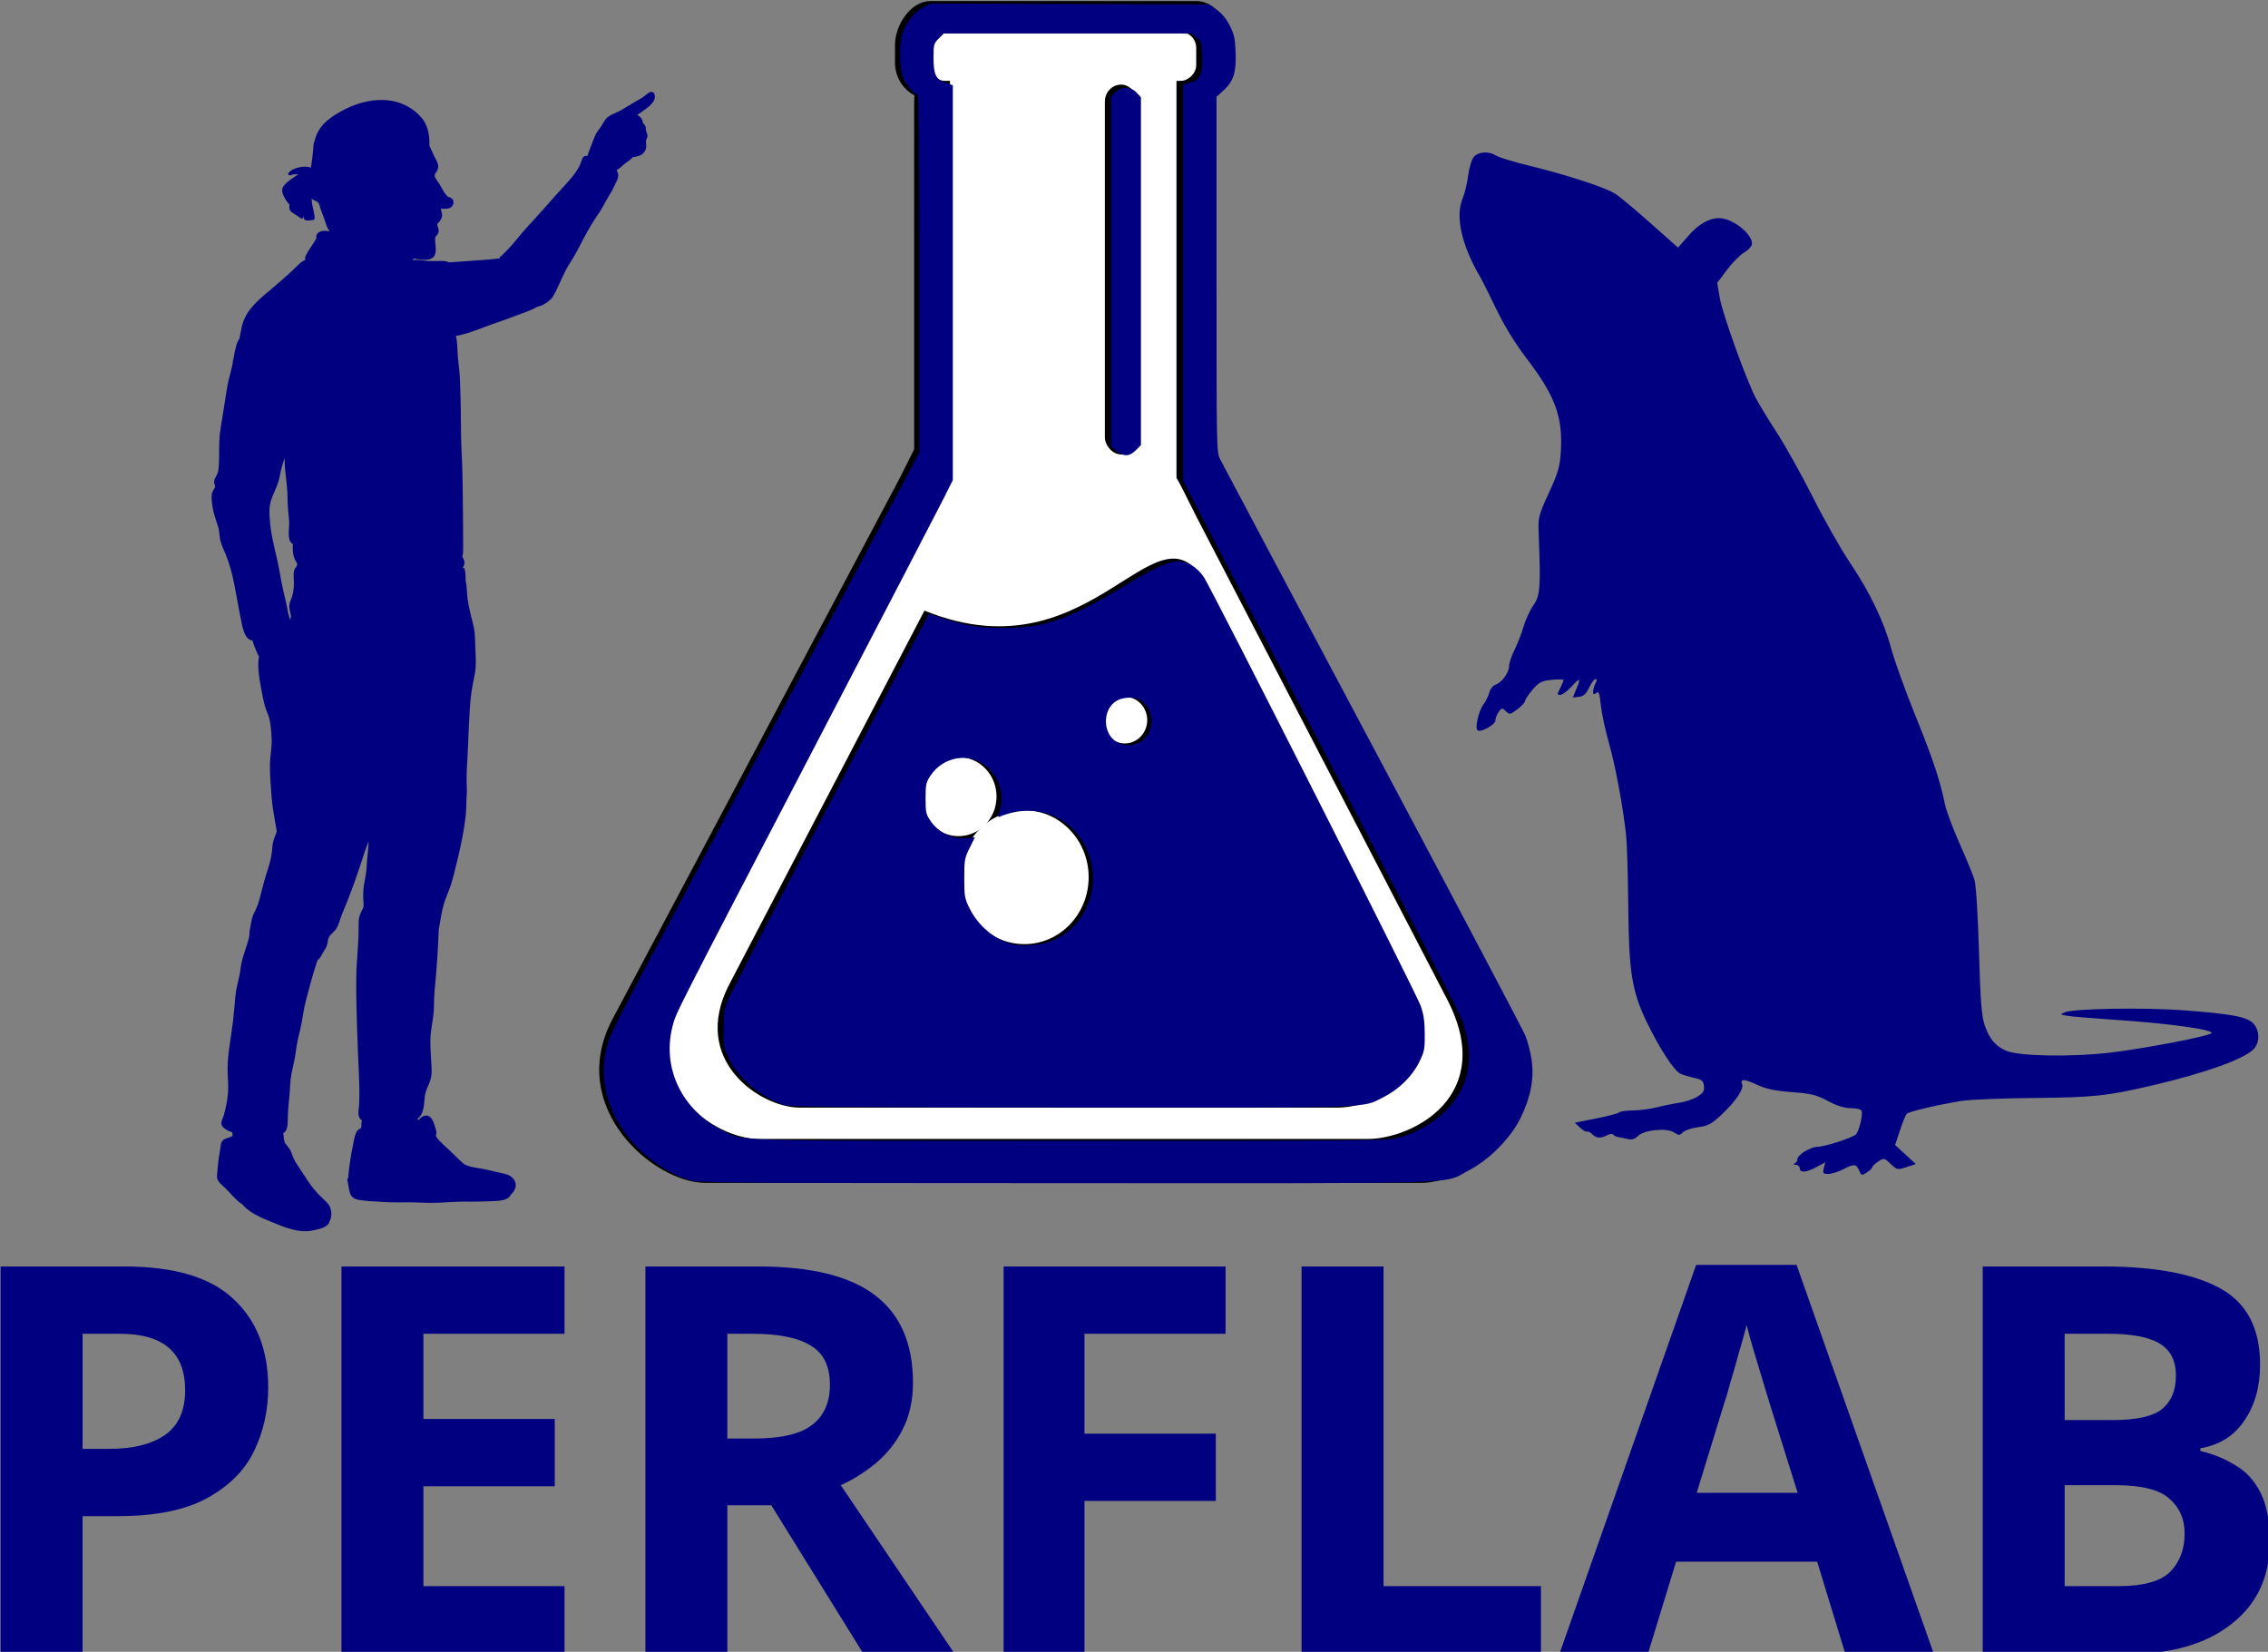 <?xml version="1.0" encoding="UTF-8" standalone="no"?>
<!-- Created with Inkscape (http://www.inkscape.org/) -->

<svg
   width="101.628mm"
   height="74.017mm"
   viewBox="0 0 101.628 74.017"
   version="1.1"
   id="svg5"
   xml:space="preserve"
   inkscape:export-filename="bitmap.svg"
   inkscape:export-xdpi="105.72098"
   inkscape:export-ydpi="105.72098"
   xmlns:inkscape="http://www.inkscape.org/namespaces/inkscape"
   xmlns:sodipodi="http://sodipodi.sourceforge.net/DTD/sodipodi-0.dtd"
   xmlns="http://www.w3.org/2000/svg"
   xmlns:svg="http://www.w3.org/2000/svg"><rect x="0" y="0" width="101.628" height="74.017" fill="#808080" stroke="none"/><sodipodi:namedview
     id="namedview7"
     pagecolor="#ffffff"
     bordercolor="#000000"
     borderopacity="0.25"
     inkscape:showpageshadow="2"
     inkscape:pageopacity="0.0"
     inkscape:pagecheckerboard="0"
     inkscape:deskcolor="#d1d1d1"
     inkscape:document-units="mm"
     showgrid="false" /><defs
     id="defs2"><rect
       x="179.096"
       y="565.877"
       width="465.819"
       height="107.626"
       id="rect249" /></defs><g
     inkscape:label="Layer 1"
     inkscape:groupmode="layer"
     id="layer1"
     transform="translate(-59.874,-82.359)"><g
       id="layer1-5"
       inkscape:label="Layer 1"
       transform="matrix(0.097,0,0,0.101,69.236,57.714)"
       inkscape:export-filename="test.svg"
       inkscape:export-xdpi="105.72098"
       inkscape:export-ydpi="105.72098"><path
         id="rect2985"
         sodipodi:nodetypes="ssscscccsscccscssss"
         style="fill:#000000;stroke-width:25.8"
         inkscape:connector-curvature="0"
         d="m 333.27,244.48 c -9.03,0 -16.342,10.519 -16.342,19.55 v 7.738 c 0,6.389 3.685,11.885 9.011,14.56 -0.08,1.059 -0.153,2.127 -0.153,3.207 v 153.8 c -2.418,4.555 -4.773,9.299 -7.331,14 l -132.17,239.08 c -21.284,39.127 19.219,72.395 43.071,72.395 h 330.72 c 23.851,0 64.789,-32.472 43.071,-72.395 l -132.16,-239.08 c -2.558,-4.702 -4.913,-9.446 -7.331,-14 v -153.8 c 0,-1.08 -0.073,-2.149 -0.153,-3.207 5.326,-2.676 9.011,-8.172 9.011,-14.56 V 264.03 c 0,-9.031 -7.261,-19.55 -16.291,-19.55 z" /><g
         id="g3213"
         style="fill:#ffffff"
         transform="matrix(1.629,0,0,1.629,-1390.6,-814.74)"><path
           id="path3201"
           sodipodi:nodetypes="sssssssss"
           style="fill:#ffffff;stroke-width:25.8"
           inkscape:connector-curvature="0"
           d="m 1080.3,768.8 h 31.307 c 12.456,0 16.531,11.607 22.483,22.611 l 70.701,130.71 c 14.28,26.399 -10.028,38.012 -22.484,38.012 h -172.71 c -12.456,0 -35.208,-14.489 -22.483,-38.012 l 70.701,-130.71 c 5.952,-11.004 10.028,-22.611 22.483,-22.611 z" /><rect
           id="rect3203"
           style="fill:#ffffff;stroke-width:25.8"
           ry="0"
           height="117.7"
           width="64.23"
           y="670.49"
           x="1063.8" /><rect
           id="rect3205"
           style="fill:#ffffff;stroke-width:25.8"
           transform="rotate(-90)"
           ry="4.3"
           height="75.529"
           width="13.263"
           y="1058.1"
           x="-671.96" /></g><path
         id="path3201-1"
         d="m 461.99,505.91 91.927,174.75 c 20.125,38.256 -14.442,54.746 -32.381,54.746 h -248.74 c -17.939,0 -50.781,-20.907 -32.381,-54.746 l 90.127,-165.75 c 79.68,31.256 108.66,-55.62 131.45,-8.999 z"
         sodipodi:nodetypes="csssscc"
         style="fill:#000000;stroke-width:25.8"
         inkscape:connector-curvature="0" /><circle
         id="path3252"
         style="fill:#ffffff"
         transform="matrix(3.549,0,0,3.549,-3615.7,-2224.5)"
         cx="1124.935"
         cy="805.209"
         r="8.368" /><circle
         id="path3254"
         style="fill:#ffffff"
         transform="matrix(2.097,0,0,2.097,-2012.7,-1091.1)"
         cx="1124.935"
         cy="805.209"
         r="8.368" /><circle
         id="path3256"
         style="fill:#ffffff"
         transform="matrix(1.237,0,0,1.237,-968.45,-432.55)"
         cx="1124.935"
         cy="805.209"
         r="8.368" /><rect
         id="rect3264"
         style="fill:#000000"
         ry="7.54"
         height="164.1"
         width="15.08"
         y="281.54"
         x="413.88" /></g><g
       aria-label="PERFLAB"
       transform="matrix(0.285,0,0,0.285,6.671,-26.929)"
       id="text247"
       style="white-space:pre;shape-inside:url(#rect249);fill:#000080"><path
         d="m 206.232,582.592 q 11.776,0 17.152,5.12 5.461,5.035 5.461,13.909 0,5.376 -2.219,9.984 -2.219,4.608 -7.424,7.424 -5.12,2.816 -13.995,2.816 h -5.547 V 643.52 H 186.776 v -60.928 z m -0.683,10.581 h -5.888 v 18.091 h 4.267 q 5.461,0 8.619,-2.133 3.243,-2.219 3.243,-7.083 0,-8.875 -10.24,-8.875 z"
         style="font-weight:bold;font-size:85.333px;-inkscape-font-specification:'sans-serif, Bold'"
         id="path1464" /><path
         d="m 275.437,643.52 h -35.072 v -60.928 h 35.072 v 10.581 h -22.187 v 13.397 h 20.651 v 10.581 h -20.651 v 15.701 h 22.187 z"
         style="font-weight:bold;font-size:85.333px;-inkscape-font-specification:'sans-serif, Bold'"
         id="path1466" /><path
         d="m 305.901,582.592 q 12.459,0 18.347,4.523 5.973,4.523 5.973,13.739 0,4.181 -1.621,7.339 -1.536,3.072 -4.181,5.291 -2.56,2.133 -5.547,3.499 l 17.92,26.539 h -14.336 l -14.507,-23.381 h -6.912 v 23.381 h -12.885 v -60.928 z m -0.939,10.581 h -3.925 v 16.469 h 4.181 q 6.4,0 9.131,-2.133 2.816,-2.133 2.816,-6.315 0,-4.352 -2.987,-6.144 -2.987,-1.877 -9.216,-1.877 z"
         style="font-weight:bold;font-size:85.333px;-inkscape-font-specification:'sans-serif, Bold'"
         id="path1468" /><path
         d="m 357.186,643.52 h -12.715 v -60.928 h 34.901 v 10.581 h -22.187 v 15.701 h 20.651 v 10.581 h -20.651 z"
         style="font-weight:bold;font-size:85.333px;-inkscape-font-specification:'sans-serif, Bold'"
         id="path1470" /><path
         d="m 391.32,643.52 v -60.928 h 12.885 v 50.261 h 24.747 v 10.667 z"
         style="font-weight:bold;font-size:85.333px;-inkscape-font-specification:'sans-serif, Bold'"
         id="path1472" /><path
         d="m 476.824,643.52 -4.437,-14.507 h -22.187 l -4.437,14.507 h -13.909 l 21.504,-61.184 h 15.787 l 21.589,61.184 z m -7.509,-25.344 -4.437,-14.165 q -0.427,-1.451 -1.109,-3.669 -0.683,-2.219 -1.365,-4.523 -0.683,-2.304 -1.109,-4.011 -0.427,1.707 -1.195,4.267 -0.683,2.475 -1.365,4.779 -0.597,2.219 -0.939,3.157 l -4.352,14.165 z"
         style="font-weight:bold;font-size:85.333px;-inkscape-font-specification:'sans-serif, Bold'"
         id="path1474" /><path
         d="m 498.413,582.592 h 18.944 q 12.117,0 18.347,3.413 6.315,3.413 6.315,12.032 0,5.205 -2.475,8.789 -2.389,3.584 -6.912,4.352 v 0.427 q 2.987,0.683 5.461,2.219 2.56,1.451 4.011,4.352 1.451,2.901 1.451,7.68 0,8.277 -6.059,12.971 -5.973,4.693 -16.299,4.693 h -22.784 z m 12.885,24.149 h 7.509 q 5.632,0 7.765,-1.707 2.219,-1.792 2.219,-5.291 0,-3.499 -2.56,-5.035 -2.56,-1.536 -8.107,-1.536 h -6.827 z m 0,10.24 v 15.872 h 8.448 q 5.803,0 8.107,-2.219 2.304,-2.304 2.304,-6.059 0,-3.413 -2.389,-5.461 -2.304,-2.133 -8.448,-2.133 z"
         style="font-weight:bold;font-size:85.333px;-inkscape-font-specification:'sans-serif, Bold'"
         id="path1476" /></g><path
       style="fill:#000080;stroke-width:0.297"
       d="m 358.597,497.634 c -3.935,-1.239 -7.644,-4.319 -9.332,-7.75 -0.952,-1.935 -1.003,-2.203 -0.991,-5.167 0.012,-2.665 0.125,-3.39 0.77,-4.91 0.567,-1.336 33.662,-64.827 33.97,-65.169 0.032,-0.036 1.013,0.258 2.18,0.653 3.623,1.226 6.518,1.701 10.333,1.697 7.185,-0.008 11.217,-1.443 21.362,-7.601 4.871,-2.957 7.281,-3.938 8.911,-3.63 1.428,0.27 2.719,1.181 3.691,2.606 1.314,1.927 35.897,70.295 36.676,72.506 0.51,1.449 0.677,2.593 0.69,4.741 0.015,2.607 -0.059,2.985 -0.945,4.783 -1.168,2.373 -3.432,4.604 -5.975,5.888 -3.808,1.922 -0.54,1.812 -52.656,1.779 -38.606,-0.024 -47.661,-0.103 -48.685,-0.425 z m 45.637,-27.931 c 4.857,-2.18 7.541,-7.922 6.183,-13.226 -1.812,-7.075 -8.744,-10.447 -15.528,-7.555 -0.231,0.099 -0.198,-0.269 0.103,-1.133 0.843,-2.423 -0.037,-5.487 -2.096,-7.295 -2.91,-2.555 -7.422,-1.869 -9.628,1.464 -0.738,1.115 -0.82,1.499 -0.82,3.836 0,2.403 0.067,2.694 0.894,3.886 1.305,1.882 3.627,3.016 5.802,2.833 l 1.642,-0.138 -0.898,1.813 c -0.836,1.687 -0.898,2.041 -0.898,5.094 0,3.029 0.067,3.418 0.874,5.061 1.467,2.989 4.264,5.346 7.222,6.089 2.015,0.506 5.097,0.191 7.15,-0.73 z m 14.187,-33.282 c 2.731,-1.141 3.011,-5.417 0.471,-7.196 -0.912,-0.639 -3.005,-0.609 -4.135,0.058 -2.566,1.516 -2.364,5.957 0.323,7.125 1.239,0.539 2.075,0.542 3.342,0.013 z"
       id="path372"
       transform="scale(0.265)" /><path
       style="fill:#000080;stroke-width:0.297"
       d="m 342.455,510.313 c -3.873,-1.24 -7.785,-4.022 -10.381,-7.385 -3.766,-4.878 -4.946,-10.358 -3.374,-15.654 0.633,-2.131 0.292,-1.479 25.766,-49.335 12.634,-23.735 23.864,-44.846 24.955,-46.914 l 1.985,-3.759 V 357.062 c 0,-16.759 -0.114,-30.205 -0.257,-30.205 -0.487,0 -1.911,-1.638 -2.455,-2.824 -0.622,-1.355 -0.764,-5.493 -0.252,-7.336 0.511,-1.841 2.086,-3.893 3.557,-4.635 l 1.337,-0.674 23.535,0.08 23.535,0.08 1.285,0.903 c 0.858,0.603 1.583,1.484 2.181,2.653 0.771,1.506 0.91,2.14 1,4.55 0.126,3.401 -0.353,4.904 -2.054,6.44 l -1.172,1.059 v 30.038 c 0,29.986 0.001,30.04 0.629,31.289 0.346,0.688 11.941,22.509 25.767,48.489 13.826,25.981 25.454,48.019 25.84,48.974 0.386,0.955 0.855,2.79 1.042,4.077 0.458,3.143 -0.156,6.348 -1.887,9.852 -1.681,3.402 -5.267,7.023 -8.731,8.818 -4.606,2.386 1.738,2.183 -67.908,2.166 -58.751,-0.015 -62.394,-0.046 -63.943,-0.542 z m 119.514,-7.04 c 3.097,-0.728 6.129,-2.394 8.349,-4.588 4.142,-4.094 5.063,-9.117 2.833,-15.454 -0.375,-1.067 -11.138,-22.005 -23.918,-46.529 l -23.235,-44.589 v -33.509 -33.509 l 1.187,-0.32 c 1.703,-0.459 2.172,-1.503 2.035,-4.531 -0.098,-2.155 -0.181,-2.428 -0.938,-3.079 l -0.831,-0.714 h -20.964 -20.964 l -0.869,0.869 c -0.813,0.813 -0.869,1.018 -0.865,3.196 0.005,2.891 0.38,3.683 2.01,4.25 l 1.256,0.437 v 33.384 33.384 l -1.525,3.042 c -0.839,1.673 -10.688,20.633 -21.888,42.134 -24.084,46.234 -23.376,44.842 -23.976,47.161 -1.833,7.086 1.57,14.174 8.479,17.662 3.637,1.836 -0.034,1.726 58.382,1.743 46.986,0.013 53.746,-0.04 55.442,-0.439 z"
       id="path374"
       transform="scale(0.265)" /><path
       style="fill:#000080;stroke-width:0.297"
       d="m 414.725,387.029 -0.915,-0.77 v -29.566 -29.566 l 0.73,-0.73 c 1.022,-1.022 2.618,-0.997 3.595,0.057 l 0.729,0.787 v 29.41 29.41 l -0.869,0.869 c -1.078,1.078 -2.072,1.108 -3.27,0.099 z"
       id="path376"
       transform="scale(0.265)" /><path
       style="fill:#000080;stroke-width:0.102"
       d="m 143.181,134.806 c -0.137,-0.301 -0.216,-0.305 -0.728,-0.044 -0.219,0.112 -0.516,0.203 -0.659,0.203 -0.229,0 -0.252,-0.032 -0.195,-0.261 l 0.066,-0.261 -0.393,0.211 c -0.463,0.248 -0.752,0.27 -0.752,0.058 0,-0.084 -0.08,-0.156 -0.178,-0.161 -0.106,-0.005 -0.127,-0.029 -0.051,-0.059 0.07,-0.028 0.127,-0.117 0.127,-0.197 0,-0.19 0.593,-0.549 0.908,-0.549 0.306,-4.5e-4 1.54,-0.398 1.706,-0.55 0.141,-0.129 0.323,-0.865 0.26,-1.053 -0.025,-0.075 -0.22,-0.127 -0.478,-0.127 -0.295,0 -0.628,-0.104 -1.034,-0.322 -0.509,-0.274 -0.752,-0.334 -1.617,-0.398 -0.76,-0.057 -1.157,-0.141 -1.57,-0.334 -0.569,-0.265 -0.752,-0.269 -0.654,-0.013 0.081,0.212 -0.285,0.754 -0.905,1.34 -0.458,0.433 -0.617,0.52 -1.066,0.579 -0.29,0.038 -0.599,0.142 -0.687,0.23 -0.144,0.144 -0.183,0.144 -0.398,0.003 -0.328,-0.215 -1.337,-0.113 -1.613,0.162 -0.141,0.141 -0.274,0.179 -0.467,0.134 -0.148,-0.035 -0.338,-0.074 -0.422,-0.086 -0.084,-0.012 -0.181,-0.061 -0.216,-0.109 -0.035,-0.048 -0.158,-0.036 -0.273,0.025 -0.288,0.154 -0.485,0.141 -0.673,-0.047 -0.087,-0.087 -0.194,-0.139 -0.236,-0.115 -0.042,0.024 -0.181,-0.055 -0.308,-0.177 l -0.231,-0.221 0.943,-0.187 c 0.519,-0.103 0.987,-0.226 1.04,-0.274 0.053,-0.048 0.33,-0.087 0.614,-0.087 0.285,0 0.768,-0.063 1.073,-0.141 0.306,-0.077 0.763,-0.17 1.017,-0.206 0.254,-0.036 0.611,-0.157 0.795,-0.269 0.266,-0.162 0.327,-0.259 0.302,-0.48 -0.027,-0.232 -0.098,-0.292 -0.439,-0.365 -0.224,-0.048 -0.503,-0.132 -0.62,-0.187 -0.283,-0.131 -0.95,-1.16 -1.514,-2.334 -0.66,-1.376 -0.793,-2.224 -0.82,-5.225 -0.012,-1.343 -0.054,-2.739 -0.093,-3.103 -0.142,-1.311 -0.478,-3.123 -0.771,-4.153 -0.164,-0.578 -0.329,-1.345 -0.366,-1.705 -0.055,-0.537 -0.092,-0.634 -0.206,-0.54 -0.107,0.089 -0.138,0.076 -0.138,-0.057 0,-0.094 0.047,-0.26 0.105,-0.369 0.072,-0.134 0.072,-0.197 9.1e-4,-0.197 -0.058,0 -0.185,0.172 -0.284,0.382 -0.133,0.284 -0.25,0.39 -0.456,0.413 l -0.277,0.032 0.15,-0.359 c 0.223,-0.534 0.186,-0.559 -0.201,-0.137 -0.193,0.21 -0.423,0.381 -0.511,0.381 -0.145,0 -0.145,-0.029 -0.006,-0.3 0.085,-0.165 0.155,-0.329 0.155,-0.365 0,-0.035 -0.238,-0.041 -0.528,-0.012 -0.456,0.045 -0.574,0.105 -0.861,0.441 -0.183,0.214 -0.334,0.44 -0.336,0.504 -0.002,0.063 -0.157,0.232 -0.345,0.375 -0.32,0.244 -0.351,0.249 -0.515,0.088 -0.163,-0.161 -0.183,-0.159 -0.321,0.026 -0.081,0.109 -0.146,0.278 -0.146,0.377 0,0.192 -0.634,0.554 -0.795,0.454 -0.14,-0.087 0.03,-0.856 0.258,-1.166 0.109,-0.148 0.229,-0.393 0.266,-0.543 0.037,-0.15 0.158,-0.302 0.268,-0.337 0.28,-0.089 0.613,-0.54 0.613,-0.832 0,-0.134 0.109,-0.46 0.241,-0.724 0.133,-0.264 0.314,-0.732 0.404,-1.039 0.089,-0.308 0.29,-0.743 0.445,-0.966 0.304,-0.438 0.332,-0.793 0.24,-3.104 -0.034,-0.85 -0.025,-0.886 0.455,-1.933 0.417,-0.91 0.496,-1.183 0.535,-1.856 0.091,-1.566 -0.253,-2.491 -1.556,-4.196 -0.487,-0.637 -0.988,-1.454 -1.34,-2.187 -0.309,-0.643 -0.629,-1.284 -0.712,-1.424 -0.843,-1.433 -1.134,-2.735 -0.789,-3.538 0.089,-0.208 0.2,-0.668 0.245,-1.022 0.048,-0.367 0.16,-0.728 0.261,-0.839 0.21,-0.232 0.673,-0.255 0.989,-0.05 0.124,0.081 0.802,0.287 1.508,0.459 1.722,0.42 3.42,0.978 3.855,1.266 0.196,0.13 0.904,0.723 1.573,1.317 l 1.217,1.081 0.456,-0.521 c 0.469,-0.536 0.925,-0.799 1.384,-0.799 0.585,0 1.474,0.685 1.474,1.136 0,0.112 -0.145,0.279 -0.343,0.396 -0.189,0.111 -0.539,0.465 -0.779,0.785 l -0.436,0.582 0.118,0.691 c 0.119,0.693 1.159,3.589 1.597,4.447 0.129,0.252 0.56,0.961 0.958,1.577 0.398,0.615 1.129,1.926 1.624,2.911 0.495,0.986 1.233,2.289 1.64,2.895 0.916,1.365 1.538,2.661 1.867,3.891 0.139,0.518 0.617,1.844 1.062,2.947 0.805,1.991 1.114,2.916 1.334,3.987 0.063,0.307 0.36,1.108 0.661,1.78 0.3,0.672 0.6,1.405 0.667,1.629 0.069,0.234 0.155,1.599 0.201,3.205 0.064,2.219 0.117,2.903 0.255,3.306 0.209,0.609 0.488,0.939 0.968,1.146 0.558,0.241 2.918,0.284 4.626,0.085 1.501,-0.175 4.42,-0.732 4.563,-0.871 0.163,-0.158 -1.914,-0.445 -4.408,-0.61 -0.923,-0.061 -1.839,-0.138 -2.035,-0.171 -0.352,-0.059 -0.353,-0.061 -0.102,-0.164 0.401,-0.164 3.569,-0.215 5.296,-0.085 2.148,0.161 2.825,0.287 3.115,0.577 0.309,0.309 0.319,0.875 0.021,1.173 -0.447,0.447 -2.169,1.063 -4.51,1.612 -2.038,0.478 -2.673,0.545 -5.347,0.568 -1.427,0.012 -2.892,0.073 -3.255,0.135 -1.176,0.201 -2.336,0.476 -2.427,0.576 -0.049,0.054 -0.186,0.39 -0.304,0.747 l -0.215,0.649 0.464,0.426 0.464,0.426 -0.417,0.138 c -0.403,0.133 -0.427,0.128 -0.71,-0.143 -0.285,-0.273 -0.3,-0.276 -0.557,-0.107 -0.146,0.095 -0.265,0.209 -0.265,0.252 0,0.043 -0.108,0.149 -0.241,0.236 -0.228,0.149 -0.247,0.144 -0.354,-0.09 z"
       id="path410" /><path
       d="m 72.001,104.843 c 0.058,-0.212 0.156,-0.412 0.24,-0.615 0.043,-0.102 0.083,-0.206 0.116,-0.312 0.031,-0.101 0.049,-0.204 0.07,-0.307 0.05,-0.247 0.118,-0.49 0.195,-0.73 0.004,0.354 0.048,0.704 0.086,1.055 0.021,0.195 0.039,0.39 0.047,0.586 0.008,0.198 0.005,0.396 0.02,0.595 0.014,0.194 0.041,0.386 0.054,0.58 0.01,0.143 -0.007,0.287 -0.013,0.429 -0.006,0.14 -0.011,0.291 0.032,0.427 0.027,0.085 0.082,0.146 0.151,0.195 0,0.004 -6.35e-4,0.009 -6.35e-4,0.013 -0.005,0.097 -0.009,0.195 -0.002,0.292 0.006,0.093 0.02,0.187 0.049,0.275 0.03,0.092 0.078,0.169 0.127,0.251 0.038,0.062 0.014,0.117 -0.024,0.174 -0.043,0.063 -0.088,0.124 -0.102,0.201 -0.036,0.193 0.006,0.395 -0.003,0.59 -0.009,0.196 -0.028,0.392 -0.093,0.578 -0.029,0.084 -0.069,0.164 -0.092,0.25 -0.024,0.087 -0.026,0.175 -0.012,0.265 0.017,0.112 0.041,0.221 0.069,0.33 -0.01,0.036 -0.02,0.072 -0.028,0.109 -0.006,0.025 -0.011,0.05 -0.016,0.074 -0.005,-0.024 -0.011,-0.048 -0.017,-0.071 -0.024,-0.093 -0.052,-0.185 -0.075,-0.278 -0.023,-0.096 -0.036,-0.195 -0.055,-0.291 -0.044,-0.225 -0.102,-0.446 -0.154,-0.669 -0.104,-0.44 -0.162,-0.889 -0.261,-1.331 -0.1,-0.447 -0.215,-0.891 -0.287,-1.343 -0.036,-0.221 -0.058,-0.445 -0.07,-0.668 -0.012,-0.219 -0.009,-0.44 0.049,-0.653 z m -0.444,6.184 c -0.003,-0.007 -0.005,-0.015 -0.008,-0.022 0.005,-10e-4 0.01,-0.003 0.015,-0.004 -0.003,0.009 -0.005,0.018 -0.007,0.027 z M 89.174,86.533 c -0.092,-0.128 -0.248,-0.012 -0.334,0.058 -0.066,0.054 -0.13,0.106 -0.202,0.152 -0.094,0.06 -0.192,0.112 -0.289,0.167 -0.204,0.117 -0.398,0.249 -0.604,0.363 -0.094,0.051 -0.188,0.102 -0.286,0.145 -0.091,0.04 -0.183,0.078 -0.268,0.13 -0.176,0.108 -0.263,0.279 -0.366,0.45 -0.058,0.096 -0.131,0.182 -0.193,0.275 -0.069,0.103 -0.114,0.214 -0.159,0.33 -0.096,0.249 -0.195,0.496 -0.284,0.748 -0.043,-0.014 -0.092,-0.014 -0.133,0.007 -0.069,0.037 -0.096,0.115 -0.116,0.185 -0.055,0.191 -0.154,0.368 -0.268,0.53 -0.246,0.35 -0.551,0.652 -0.835,0.97 -0.307,0.344 -0.608,0.692 -0.92,1.031 -0.307,0.334 -0.617,0.665 -0.899,1.021 -0.144,0.182 -0.299,0.353 -0.462,0.517 -0.049,0.049 -0.097,0.1 -0.146,0.148 -0.025,0.024 -0.049,0.049 -0.076,0.07 -0.01,0.008 -0.039,0.038 -0.048,0.039 -0.035,0.005 -0.049,0.055 -0.009,0.066 0.003,7.41e-4 0.006,0 0.009,4.59e-4 -0.008,0.004 -0.015,0.009 -0.023,0.013 -0.094,-0.011 -0.193,0.007 -0.285,0.019 -0.225,0.028 -0.45,0.039 -0.677,0.054 -0.23,0.015 -0.459,0.035 -0.689,0.052 -0.209,0.016 -0.417,0.029 -0.626,0.043 -0.115,-0.066 -0.254,-0.064 -0.383,-0.065 -0.166,-0.002 -0.332,0.011 -0.498,0.004 -0.143,-0.006 -0.285,-0.025 -0.426,-0.04 -0.081,-0.009 -0.163,-0.015 -0.245,-0.013 -0.032,8.46e-4 -0.066,0.001 -0.099,0.005 0.013,-0.009 0.026,-0.018 0.039,-0.027 0.016,-0.011 0.033,-0.023 0.047,-0.036 0.002,-0.001 0.003,-0.003 0.005,-0.005 0.051,0.014 0.103,0.026 0.156,0.035 0.166,0.028 0.342,0.044 0.509,0.007 0.07,-0.015 0.141,-0.044 0.195,-0.092 0.069,-0.062 0.096,-0.153 0.107,-0.242 0.016,-0.126 0.001,-0.253 -0.012,-0.379 -0.01,-0.098 -0.011,-0.192 -0.005,-0.288 0.006,-0.006 0.012,-0.013 0.018,-0.019 0.033,-0.036 0.066,-0.071 0.093,-0.111 0.045,-0.067 0.058,-0.134 0.038,-0.212 -0.019,-0.074 -0.048,-0.15 -0.055,-0.226 -6.35e-4,-0.007 -0.002,-0.017 -0.002,-0.026 0.019,-0.013 0.037,-0.031 0.049,-0.044 0.074,-0.078 0.145,-0.178 0.163,-0.286 0.01,-0.066 0,-0.129 -0.017,-0.193 -0.014,-0.049 -0.025,-0.101 -0.039,-0.15 0.031,0 0.062,3.53e-4 0.093,9.88e-4 0.118,0.002 0.266,0.006 0.366,-0.066 0.104,-0.075 0.143,-0.227 0.08,-0.341 -0.044,-0.079 -0.134,-0.112 -0.22,-0.134 -0.036,-0.034 -0.071,-0.07 -0.102,-0.109 -0.076,-0.097 -0.134,-0.208 -0.194,-0.315 -0.033,-0.058 -0.066,-0.117 -0.102,-0.173 -0.042,-0.064 -0.089,-0.125 -0.13,-0.19 -0.036,-0.058 -0.073,-0.123 -0.057,-0.194 0.006,-0.029 0.016,-0.056 0.026,-0.084 0.009,-0.004 0.018,-0.01 0.025,-0.019 0.011,-0.015 0.035,-0.04 0.047,-0.067 0.013,-0.029 0.026,-0.059 0.036,-0.089 0.02,-0.061 0.024,-0.124 0.012,-0.187 -0.028,-0.137 -0.113,-0.262 -0.172,-0.386 -0.06,-0.125 -0.117,-0.249 -0.171,-0.376 -0.013,-0.031 -0.029,-0.063 -0.045,-0.096 0.008,-0.225 -0.009,-0.45 -0.063,-0.671 -0.035,-0.141 -0.088,-0.28 -0.163,-0.405 -0.075,-0.126 -0.175,-0.238 -0.28,-0.34 -0.42,-0.408 -0.99,-0.621 -1.572,-0.634 -0.667,-0.015 -1.33,0.197 -1.906,0.522 -0.263,0.148 -0.529,0.318 -0.74,0.536 -0.212,0.218 -0.354,0.493 -0.426,0.788 -0.032,0.088 -0.053,0.187 -0.05,0.283 -0.009,0.08 -0.016,0.161 -0.023,0.242 -0.015,0.183 -0.045,0.364 -0.071,0.545 -0.006,0.04 -0.011,0.079 -0.016,0.119 -0.03,-0.012 -0.06,-0.02 -0.085,-0.026 -0.114,-0.025 -0.231,-0.024 -0.346,-0.007 -0.203,0.028 -0.447,0.105 -0.576,0.276 -0.045,0.06 0.04,0.126 0.096,0.096 0.076,-0.041 0.17,-0.04 0.254,-0.041 0.033,-4.58e-4 0.067,-0.002 0.1,-0.004 -0.112,0.07 -0.222,0.141 -0.328,0.22 -0.125,0.093 -0.265,0.191 -0.35,0.325 -0.084,0.133 -0.058,0.27 0.004,0.406 0.069,0.149 0.159,0.298 0.276,0.414 -0.025,0.101 -0.024,0.206 0.049,0.291 0.055,0.064 0.14,0.108 0.211,0.153 0.078,0.049 0.157,0.097 0.228,0.155 0.038,0.031 0.11,0.027 0.121,-0.032 0.005,-0.028 0.009,-0.057 0.012,-0.085 -3.53e-4,0.087 0.014,0.188 0.101,0.215 0.102,0.032 0.222,-0.008 0.325,-0.014 0.039,-0.002 0.071,-0.031 0.072,-0.072 0.004,-0.232 -0.084,-0.452 -0.117,-0.679 -0.009,-0.061 -0.013,-0.122 -0.015,-0.183 0,3.53e-4 6.35e-4,4.59e-4 9.53e-4,6e-4 -3.53e-4,-0.004 -9.53e-4,-0.008 -0.001,-0.012 0,-0.004 0,-0.008 0,-0.012 0.009,0.008 0.018,0.018 0.028,0.025 0.083,0.065 0.205,0.078 0.267,0.166 0.01,0.014 0.022,0.021 0.034,0.026 0.029,0.125 0.067,0.245 0.114,0.365 0.048,0.126 0.101,0.25 0.141,0.378 0.041,0.131 0.08,0.259 0.145,0.381 0.022,0.042 0.047,0.085 0.073,0.128 -0.036,-0.005 -0.071,-0.011 -0.107,-0.016 -0.098,-0.014 -0.2,-0.015 -0.294,0.018 -0.068,0.024 -0.132,0.065 -0.166,0.131 -0.029,0.056 -0.032,0.117 -0.023,0.178 -0.126,0.236 -0.297,0.447 -0.427,0.68 -0.035,0.064 -0.069,0.126 -0.075,0.2 -0.003,0.028 6.35e-4,0.057 0.006,0.085 -0.133,0.056 -0.245,0.155 -0.348,0.254 -0.127,0.123 -0.251,0.248 -0.383,0.366 -0.257,0.229 -0.515,0.457 -0.778,0.678 -0.48,0.404 -1.016,0.819 -1.252,1.422 -0.071,0.181 -0.111,0.372 -0.144,0.562 -0.013,0.075 -0.028,0.152 -0.041,0.229 -0.028,0.046 -0.054,0.092 -0.077,0.141 -0.057,0.119 -0.087,0.249 -0.117,0.377 -0.033,0.14 -0.06,0.282 -0.078,0.425 -0.011,0.007 -0.02,0.018 -0.021,0.035 -0.016,0.203 -0.067,0.4 -0.12,0.596 -0.059,0.215 -0.108,0.433 -0.147,0.653 -0.08,0.456 -0.138,0.916 -0.218,1.373 -0.039,0.225 -0.076,0.451 -0.103,0.678 -0.026,0.229 -0.032,0.459 -0.032,0.69 -6.35e-4,0.229 -0.002,0.458 -0.014,0.687 -0.006,0.103 -0.012,0.207 -0.031,0.309 -0.018,0.096 -0.069,0.175 -0.114,0.261 -0.042,0.08 -0.08,0.168 -0.065,0.26 0.013,0.076 0.063,0.129 0.028,0.207 -0.038,0.083 -0.095,0.147 -0.12,0.237 -0.028,0.102 -0.028,0.208 -0.019,0.313 0.018,0.213 0.049,0.422 0.105,0.628 0.055,0.203 0.128,0.4 0.189,0.601 0.063,0.207 0.042,0.428 0.104,0.636 0.062,0.208 0.157,0.404 0.239,0.605 0.165,0.405 0.275,0.831 0.363,1.259 0.088,0.426 0.157,0.856 0.24,1.283 0.031,0.158 0.064,0.315 0.095,0.473 0.026,0.134 0.055,0.267 0.1,0.396 0.041,0.118 0.095,0.242 0.188,0.329 0.061,0.057 0.13,0.084 0.203,0.093 0.075,0.253 0.179,0.496 0.295,0.734 -0.021,0.067 -0.026,0.139 -0.03,0.211 -0.018,0.37 0.039,0.736 0.106,1.098 0.067,0.362 0.123,0.732 0.248,1.079 0.03,0.084 0.069,0.164 0.098,0.248 0.028,0.081 0.05,0.164 0.066,0.248 0.033,0.168 0.048,0.338 0.06,0.508 0.013,0.183 0.025,0.365 0.014,0.548 -0.012,0.192 -0.039,0.383 -0.057,0.574 -0.036,0.389 -0.007,0.778 0.015,1.167 0.021,0.377 0.049,0.752 0.104,1.126 0.05,0.339 0.116,0.676 0.171,1.014 -0.025,0.081 -0.058,0.159 -0.089,0.238 -0.059,0.148 -0.099,0.292 -0.108,0.451 -0.02,0.337 -0.089,0.663 -0.195,0.982 -0.118,0.356 -0.218,0.715 -0.308,1.079 -0.044,0.179 -0.091,0.357 -0.149,0.532 -0.053,0.162 -0.143,0.305 -0.209,0.461 -0.076,0.18 -0.087,0.373 -0.13,0.562 -0.023,0.1 -0.04,0.194 -0.041,0.296 0,0.029 0,0.058 -3.53e-4,0.087 -0.053,0.246 -0.138,0.486 -0.216,0.725 -0.052,0.158 -0.101,0.317 -0.136,0.48 -0.035,0.164 -0.046,0.33 -0.077,0.494 -0.033,0.172 -0.078,0.342 -0.116,0.512 -0.038,0.169 -0.066,0.338 -0.083,0.51 -0.037,0.365 -0.06,0.732 -0.104,1.096 -0.043,0.356 -0.102,0.71 -0.15,1.066 -0.049,0.356 -0.094,0.716 -0.093,1.077 0.002,0.359 0.045,0.717 0.019,1.076 -0.013,0.178 -0.041,0.354 -0.077,0.529 -0.035,0.17 -0.073,0.344 -0.125,0.51 -0.036,0.115 -0.114,0.233 -0.092,0.358 0.02,0.115 0.133,0.197 0.227,0.251 0.082,0.047 0.17,0.084 0.261,0.115 0.007,0.052 0.011,0.104 0.011,0.157 -0.038,0.028 -0.089,0.046 -0.122,0.059 -0.086,0.033 -0.179,0.055 -0.26,0.101 -0.102,0.057 -0.136,0.155 -0.151,0.267 -0.02,0.154 -0.041,0.308 -0.069,0.461 -0.031,0.17 -0.049,0.341 -0.063,0.513 -0.007,0.082 -0.012,0.163 -0.021,0.245 -0.007,0.069 -0.019,0.138 -0.012,0.208 0.014,0.139 0.106,0.244 0.206,0.334 0.102,0.092 0.201,0.185 0.295,0.285 0.111,0.117 0.218,0.238 0.334,0.351 0.085,0.084 0.178,0.173 0.284,0.233 0.01,0.01 0.02,0.02 0.031,0.029 0.047,0.05 0.089,0.101 0.142,0.146 0.057,0.049 0.114,0.095 0.175,0.138 0.121,0.087 0.253,0.16 0.386,0.227 0.25,0.125 0.51,0.228 0.771,0.329 0.017,0.007 0.034,0.016 0.051,0.023 0.313,0.132 0.641,0.247 0.978,0.3 0.316,0.05 0.631,0.01 0.936,-0.081 0.11,-0.033 0.228,-0.073 0.32,-0.144 0.046,-0.035 0.088,-0.077 0.112,-0.131 0.009,-0.02 0.013,-0.042 0.015,-0.064 0.061,-0.085 0.082,-0.201 0.087,-0.302 0.006,-0.121 -0.017,-0.243 -0.066,-0.354 -0.054,-0.124 -0.151,-0.211 -0.247,-0.303 -0.109,-0.106 -0.22,-0.211 -0.325,-0.322 -0.221,-0.233 -0.395,-0.5 -0.569,-0.769 -0.085,-0.132 -0.171,-0.262 -0.259,-0.392 -0.082,-0.122 -0.162,-0.246 -0.225,-0.379 -0.065,-0.139 -0.095,-0.292 -0.179,-0.422 -0.041,-0.063 -0.089,-0.12 -0.136,-0.177 -0.048,-0.058 -0.102,-0.12 -0.1,-0.2 0,-0.016 -0.008,-0.026 -0.019,-0.029 -6.35e-4,-0.011 -0.002,-0.021 -0.002,-0.032 -0.005,-0.091 -0.009,-0.182 -0.028,-0.27 0.04,-0.024 0.076,-0.055 0.104,-0.094 0.057,-0.079 0.077,-0.177 0.087,-0.272 0.016,-0.143 0.01,-0.288 0.016,-0.432 0.016,-0.353 0.056,-0.704 0.084,-1.056 0.014,-0.176 0.017,-0.354 0.037,-0.53 0.019,-0.171 0.054,-0.339 0.09,-0.507 0.036,-0.168 0.075,-0.336 0.107,-0.505 0.031,-0.17 0.045,-0.342 0.074,-0.512 0.057,-0.339 0.156,-0.668 0.219,-1.006 0.066,-0.355 0.113,-0.711 0.206,-1.061 0.16,-0.6 0.314,-1.202 0.516,-1.789 0.013,8.5e-4 0.027,-0.003 0.038,-0.015 0.073,-0.08 0.129,-0.172 0.179,-0.268 0.047,-0.091 0.108,-0.173 0.156,-0.263 0.037,-0.07 0.059,-0.144 0.073,-0.221 0.016,-0.088 0.026,-0.185 0.069,-0.265 0.04,-0.073 0.102,-0.128 0.162,-0.183 0.069,-0.064 0.131,-0.132 0.179,-0.214 0.112,-0.191 0.151,-0.413 0.237,-0.615 0.194,-0.459 0.375,-0.923 0.543,-1.391 0.084,-0.235 0.166,-0.47 0.245,-0.706 0.079,-0.235 0.151,-0.473 0.232,-0.707 0.055,-0.159 0.12,-0.316 0.174,-0.476 -0.007,0.203 -0.02,0.403 -0.046,0.605 -0.026,0.206 -0.033,0.414 -0.048,0.621 -0.015,0.209 -0.054,0.406 -0.093,0.611 -0.04,0.205 -0.057,0.415 -0.056,0.623 6.35e-4,0.105 0.006,0.209 0.015,0.313 0.007,0.083 0.009,0.161 -0.024,0.239 -0.031,0.073 -0.075,0.139 -0.108,0.212 -0.041,0.092 -0.066,0.186 -0.078,0.286 -0.025,0.21 -0.007,0.426 -0.013,0.638 -0.013,0.446 -0.052,0.89 -0.079,1.335 -0.028,0.451 -0.031,0.902 -0.025,1.354 0.012,0.91 0.044,1.821 0.081,2.731 0.018,0.45 0.045,0.9 0.055,1.35 0.005,0.229 0.006,0.459 0,0.688 -0.003,0.106 -0.005,0.213 -0.017,0.319 -0.012,0.099 -0.029,0.198 -0.022,0.297 0.009,0.127 0.06,0.234 0.157,0.301 -0.014,0.04 -0.014,0.085 -0.018,0.127 -0.004,0.043 -0.006,0.086 -0.01,0.129 -0.002,0.026 -0.008,0.052 -0.011,0.078 -0.013,0.006 -0.025,0.013 -0.036,0.019 -0.073,0.042 -0.138,0.09 -0.175,0.168 -0.081,0.17 -0.105,0.362 -0.144,0.544 -0.051,0.243 -0.094,0.488 -0.131,0.733 -0.036,0.24 -0.07,0.483 -0.087,0.725 -0.002,0.02 -0.002,0.041 -0.003,0.061 -0.026,0.009 -0.045,0.034 -0.039,0.071 0.019,0.102 0.038,0.204 0.056,0.306 0.018,0.095 0.031,0.194 0.061,0.286 0.044,0.134 0.134,0.228 0.267,0.275 0.086,0.031 0.179,0.042 0.269,0.054 0.108,0.015 0.217,0.025 0.326,0.033 0.211,0.015 0.422,0.021 0.633,0.039 0.427,0.035 0.853,0.01 1.281,0.016 0.219,0.003 0.437,0.015 0.655,0.021 0.215,0.006 0.43,0.002 0.646,-0.008 0.22,-0.01 0.439,-0.025 0.658,-0.035 0.101,-0.004 0.203,-0.007 0.304,-0.01 0.275,0.004 0.55,0.005 0.825,-0.003 0.198,-0.006 0.395,-0.014 0.593,-0.021 0.121,-0.005 0.242,-0.011 0.361,-0.035 0.119,-0.024 0.242,-0.068 0.328,-0.157 0.034,-0.035 0.061,-0.077 0.079,-0.121 0.032,-0.026 0.062,-0.055 0.088,-0.088 0.099,-0.123 0.146,-0.286 0.097,-0.44 -0.048,-0.151 -0.17,-0.267 -0.313,-0.328 -0.088,-0.038 -0.184,-0.058 -0.277,-0.081 -0.103,-0.025 -0.206,-0.047 -0.309,-0.068 -0.181,-0.038 -0.361,-0.087 -0.543,-0.122 -0.283,-0.055 -0.592,-0.072 -0.849,-0.215 -0.005,-0.003 -0.009,-0.006 -0.014,-0.009 -0.082,-0.072 -0.162,-0.146 -0.24,-0.22 -0.149,-0.142 -0.292,-0.288 -0.443,-0.427 -0.132,-0.122 -0.267,-0.242 -0.392,-0.371 -0.053,-0.054 -0.106,-0.111 -0.145,-0.177 -0.012,-0.021 -0.029,-0.049 -0.032,-0.072 -0.004,-0.034 0.016,-0.076 0.021,-0.11 0.013,-0.09 -0.03,-0.178 -0.055,-0.262 -0.026,-0.088 -0.05,-0.177 -0.087,-0.261 -0.06,-0.14 -0.176,-0.291 -0.347,-0.269 -0.131,0.017 -0.243,0.115 -0.328,0.213 -0.002,-0.007 -0.003,-0.014 -0.005,-0.021 -0.005,-0.017 -0.009,-0.034 -0.017,-0.05 -0.004,-0.008 0.001,0.003 -9.52e-4,-0.001 -6.35e-4,-0.002 -0.002,-0.003 -0.002,-0.005 0.077,-0.057 0.141,-0.129 0.185,-0.222 0.126,-0.265 0.1,-0.563 0.149,-0.845 0.033,-0.186 0.119,-0.354 0.191,-0.527 0.077,-0.185 0.108,-0.368 0.104,-0.568 -0.009,-0.43 -0.061,-0.858 -0.057,-1.289 0.002,-0.219 0.022,-0.436 0.055,-0.653 0.032,-0.209 0.07,-0.417 0.091,-0.628 0.021,-0.218 0.013,-0.437 0.023,-0.655 0.01,-0.222 0.029,-0.443 0.05,-0.663 0.077,-0.803 0.125,-1.608 0.157,-2.414 0.073,-0.378 0.113,-0.764 0.224,-1.134 0.067,-0.222 0.155,-0.436 0.238,-0.653 0.087,-0.226 0.156,-0.453 0.215,-0.688 0.124,-0.492 0.245,-0.985 0.344,-1.482 0.098,-0.492 0.19,-0.995 0.21,-1.497 0.006,-0.14 0.007,-0.28 0.012,-0.42 0.003,-0.091 0.012,-0.183 0.016,-0.275 0.002,-0.047 0.003,-0.1 0,-0.154 -0.002,-0.122 -0.008,-0.243 -0.011,-0.363 -0.007,-0.354 0.022,-0.709 0.04,-1.062 0.038,-0.721 0.055,-1.443 0.104,-2.163 0.024,-0.359 0.057,-0.715 0.126,-1.069 0.034,-0.174 0.072,-0.348 0.102,-0.523 0.03,-0.174 0.041,-0.351 0.041,-0.528 0,-0.178 -0.01,-0.356 -0.019,-0.533 -0.009,-0.168 -0.01,-0.337 -0.016,-0.505 -0.007,-0.171 -0.021,-0.342 -0.057,-0.509 -0.038,-0.174 -0.084,-0.346 -0.126,-0.519 -0.042,-0.174 -0.083,-0.348 -0.117,-0.524 -0.033,-0.173 -0.049,-0.345 -0.06,-0.52 -0.01,-0.167 -0.019,-0.336 -0.057,-0.5 -0.002,-0.008 -0.004,-0.017 -0.007,-0.026 6.35e-4,-0.011 0.002,-0.022 0.002,-0.033 6.35e-4,-0.057 0,-0.114 -0.002,-0.171 -0.005,-0.111 -0.018,-0.222 -0.045,-0.329 -0.009,-0.038 -0.055,-0.032 -0.069,-0.005 -6.35e-4,-0.016 -6.35e-4,-0.031 0,-0.047 0.024,-0.045 0.045,-0.092 0.056,-0.142 0.015,-0.067 0.011,-0.134 -0.015,-0.197 -0.014,-0.035 -0.032,-0.069 -0.052,-0.101 -0.007,-0.012 -0.016,-0.023 -0.024,-0.034 0.04,-0.132 0.041,-0.282 0.041,-0.416 -9.52e-4,-0.82 -0.009,-1.64 -0.019,-2.46 -0.005,-0.407 -0.009,-0.814 -0.025,-1.221 -0.017,-0.411 -0.039,-0.821 -0.049,-1.232 -0.01,-0.411 -0.006,-0.821 -0.013,-1.232 -0.007,-0.404 -0.018,-0.809 -0.033,-1.213 -0.007,-0.2 -0.015,-0.398 -0.036,-0.597 -0.02,-0.196 -0.047,-0.391 -0.063,-0.587 -0.021,-0.25 -0.017,-0.502 -0.051,-0.751 -0.008,-0.06 -0.016,-0.13 -0.041,-0.188 0.181,-0.035 0.357,-0.078 0.533,-0.133 0.188,-0.059 0.373,-0.122 0.557,-0.193 0.183,-0.071 0.365,-0.143 0.551,-0.206 0.386,-0.13 0.769,-0.27 1.151,-0.414 0.285,-0.107 0.58,-0.201 0.843,-0.357 0.132,-0.023 0.261,-0.082 0.371,-0.15 0.088,-0.054 0.173,-0.118 0.246,-0.191 0.074,-0.074 0.125,-0.16 0.174,-0.253 0.244,-0.458 0.411,-0.955 0.698,-1.389 0.291,-0.439 0.505,-0.921 0.763,-1.379 0.133,-0.238 0.272,-0.473 0.426,-0.698 0.075,-0.108 0.15,-0.214 0.216,-0.328 0.065,-0.113 0.126,-0.229 0.189,-0.343 0.069,-0.125 0.147,-0.245 0.219,-0.369 0.074,-0.128 0.14,-0.26 0.203,-0.393 0.057,-0.122 0.133,-0.247 0.139,-0.385 0.003,-0.063 -0.014,-0.12 -0.039,-0.177 -0.011,-0.026 -0.025,-0.052 -0.035,-0.079 0.07,-0.032 0.139,-0.086 0.176,-0.116 0.055,-0.044 0.107,-0.091 0.158,-0.139 0.053,-0.048 0.111,-0.087 0.169,-0.128 0.049,-0.035 0.099,-0.069 0.144,-0.109 0.028,-0.025 0.057,-0.054 0.076,-0.087 0.041,-0.002 0.082,-0.009 0.122,-0.015 0.109,-0.018 0.219,-0.053 0.307,-0.12 0.106,-0.08 0.165,-0.19 0.175,-0.322 0.005,-0.065 -0.004,-0.131 -0.008,-0.196 -0.002,-0.034 -0.004,-0.07 -0.003,-0.106 0.045,-0.068 0.073,-0.146 0.063,-0.229 -0.006,-0.047 -0.021,-0.09 -0.037,-0.134 -0.016,-0.043 -0.037,-0.089 -0.031,-0.136 0.004,-0.045 -0.003,-0.09 -0.023,-0.134 -0.027,-0.059 -0.077,-0.104 -0.117,-0.155 0.002,-0.071 -0.023,-0.136 -0.07,-0.197 -0.045,-0.058 -0.106,-0.115 -0.176,-0.142 0.074,-0.054 0.15,-0.105 0.225,-0.157 0.15,-0.106 0.306,-0.214 0.427,-0.354 0.058,-0.067 0.113,-0.145 0.13,-0.234 0.014,-0.074 0.011,-0.17 -0.034,-0.234"
       style="fill:#000080;fill-opacity:1;fill-rule:nonzero;stroke:none;stroke-width:0.012"
       id="path436-1" /></g></svg>
